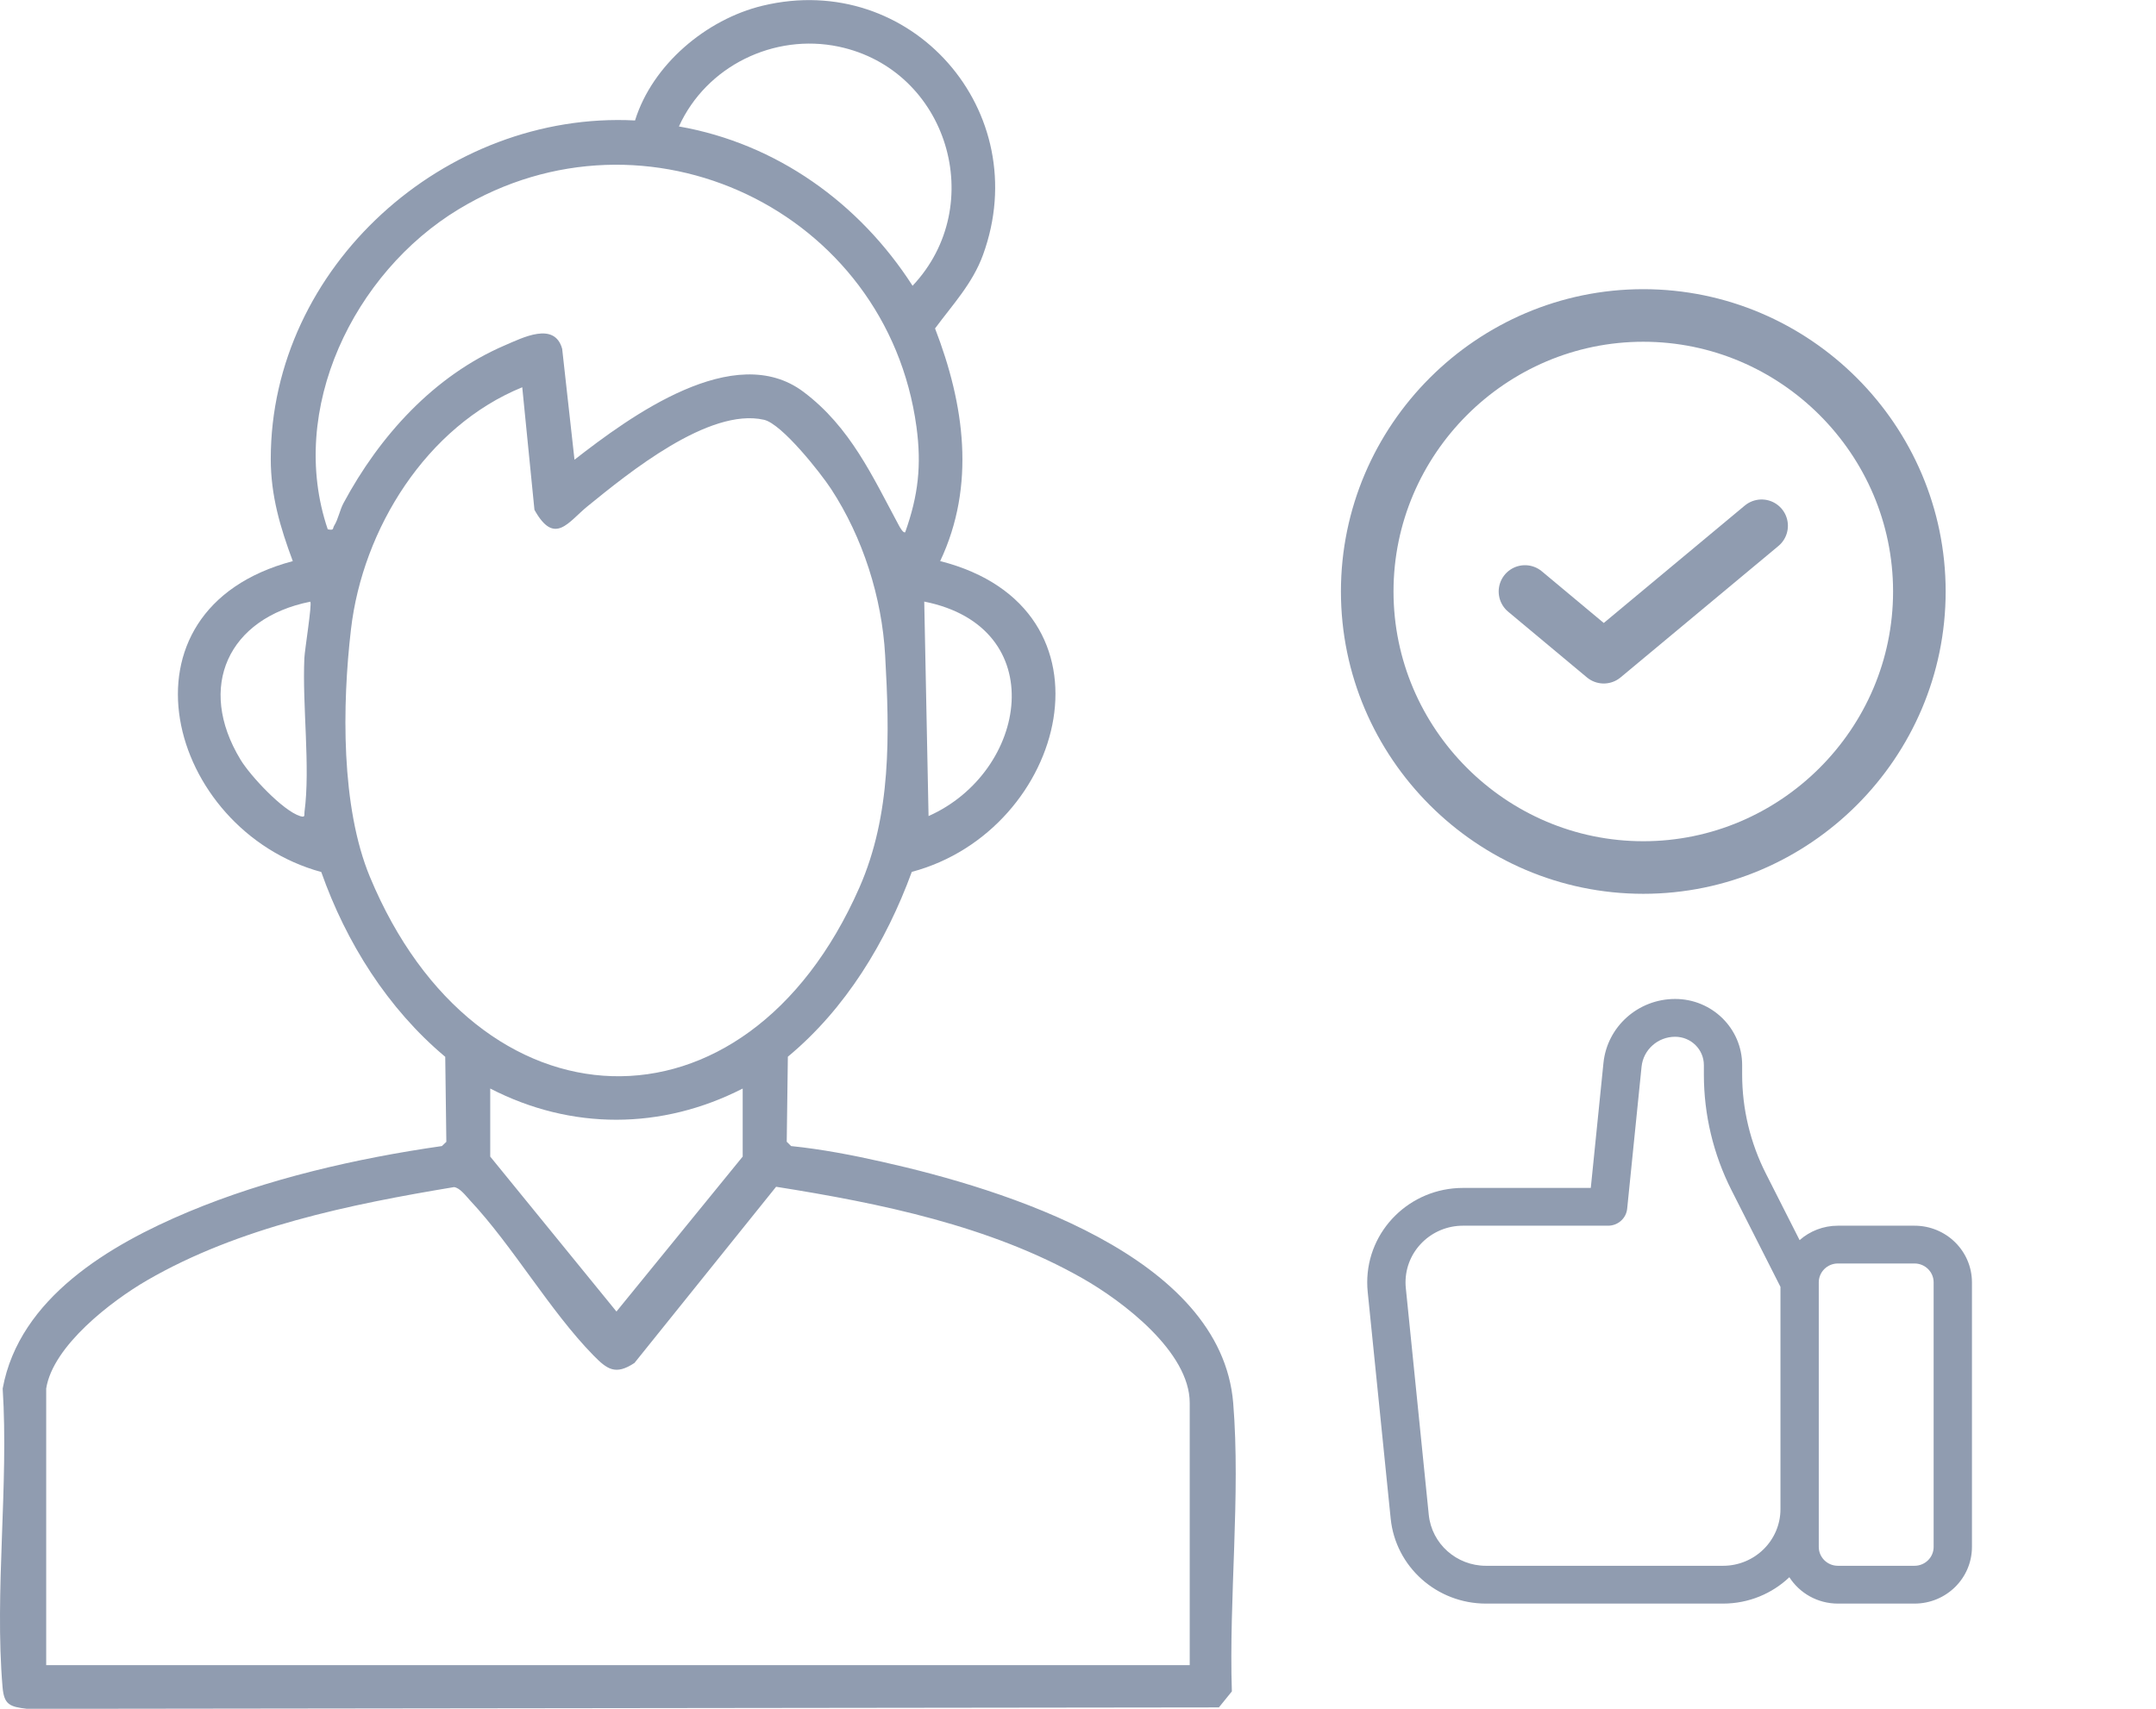 <svg width="82" height="65" viewBox="0 0 82 65" fill="none" xmlns="http://www.w3.org/2000/svg">
<g clip-path="url(#clip0_522_276)">
<path d="M35.756 21.343C42.787 23.129 40.577 31.595 34.679 33.166C33.7 35.837 32.166 38.371 29.965 40.197L29.922 43.431L30.088 43.596C31.258 43.715 32.427 43.941 33.57 44.199C38.152 45.225 46.445 47.755 46.903 53.371C47.188 56.874 46.735 60.803 46.852 64.34L46.359 64.949L1.035 65.004C0.365 64.924 0.155 64.847 0.097 64.176C-0.212 60.552 0.336 56.49 0.102 52.819C0.734 49.369 4.184 47.347 7.168 46.097C10.152 44.848 13.537 44.064 16.806 43.596L16.976 43.435L16.934 40.201C14.746 38.369 13.165 35.853 12.219 33.171C6.355 31.568 4.114 23.209 11.136 21.345C10.656 20.056 10.298 18.853 10.298 17.456C10.298 10.152 16.934 4.211 24.153 4.582C24.812 2.459 26.861 0.735 29.001 0.218C34.657 -1.146 39.374 4.242 37.387 9.695C36.991 10.783 36.235 11.584 35.563 12.494C36.678 15.377 37.12 18.465 35.756 21.348V21.343ZM25.822 4.81C29.54 5.461 32.694 7.732 34.708 10.871C37.599 7.807 36.052 2.651 31.899 1.774C29.436 1.256 26.861 2.516 25.822 4.81ZM34.429 20.242C34.925 18.849 35.055 17.699 34.856 16.235C33.738 8.015 24.58 3.637 17.44 7.962C13.461 10.37 10.917 15.573 12.465 20.134C12.719 20.186 12.642 20.105 12.712 19.992C12.863 19.754 12.924 19.398 13.066 19.136C14.434 16.588 16.499 14.295 19.202 13.136C19.872 12.849 21.09 12.218 21.381 13.268L21.85 17.487C23.957 15.847 27.929 12.928 30.559 14.906C32.341 16.244 33.183 18.12 34.189 19.99C34.228 20.063 34.359 20.297 34.429 20.244V20.242ZM19.861 14.732C16.224 16.215 13.795 20.109 13.349 23.937C13.013 26.813 12.962 30.689 14.069 33.356C18.143 43.168 28.349 43.623 32.685 33.764C33.908 30.985 33.835 27.943 33.665 24.924C33.541 22.716 32.816 20.445 31.609 18.599C31.204 17.981 29.735 16.12 29.056 15.968C26.963 15.493 23.899 17.997 22.35 19.255C21.613 19.851 21.096 20.778 20.327 19.394L19.863 14.732H19.861ZM11.802 22.888C8.683 23.511 7.465 26.125 9.149 28.899C9.52 29.511 10.756 30.84 11.417 31.045C11.623 31.109 11.565 31.007 11.581 30.884C11.808 29.18 11.494 26.842 11.576 25.034C11.589 24.721 11.874 22.972 11.802 22.891V22.888ZM35.316 31.043C39.1 29.361 40.009 23.851 35.152 22.884L35.316 31.043ZM28.249 41.407C25.163 42.983 21.729 42.998 18.645 41.407V43.996L23.446 49.89L28.247 43.996V41.407H28.249ZM1.757 52.815V63.342H45.249V53.366C45.249 51.422 42.692 49.49 41.167 48.625C37.661 46.629 33.472 45.771 29.518 45.144L24.131 51.846C23.406 52.325 23.092 52.09 22.564 51.552C20.911 49.863 19.503 47.395 17.871 45.656C17.721 45.495 17.487 45.177 17.266 45.157C13.313 45.813 9.08 46.68 5.588 48.706C4.249 49.483 2.012 51.19 1.757 52.819V52.815Z" fill="#909CB0"/>
<path d="M73.543 48.781V58.844C73.543 59.241 73.217 59.562 72.815 59.562H69.902C69.5 59.562 69.174 59.241 69.174 58.844V48.781C69.174 48.384 69.5 48.062 69.902 48.062H72.815C73.217 48.062 73.543 48.384 73.543 48.781ZM68.445 47.174L67.16 44.638C66.569 43.47 66.26 42.181 66.26 40.875V40.516C66.26 39.126 65.119 38 63.711 38C62.303 38 61.125 39.053 60.985 40.435L60.503 45.188H55.642C53.63 45.188 52 46.797 52 48.781C52 48.901 52.006 49.02 52.018 49.139L52.892 57.764C53.078 59.601 54.645 61 56.516 61H65.532C66.512 61 67.401 60.618 68.055 59.997C68.443 60.6 69.125 61 69.902 61H72.815C74.022 61 75 60.035 75 58.844V48.781C75 47.59 74.022 46.625 72.815 46.625H69.902C69.342 46.625 68.832 46.833 68.445 47.174ZM67.717 48.951V57.406C67.717 58.597 66.739 59.562 65.532 59.562H56.516C55.393 59.562 54.453 58.723 54.341 57.621L53.468 48.996C53.46 48.925 53.457 48.853 53.457 48.781C53.457 47.59 54.435 46.625 55.642 46.625H61.162C61.536 46.625 61.85 46.345 61.887 45.978L62.434 40.578C62.5 39.931 63.052 39.438 63.711 39.438C64.315 39.438 64.804 39.92 64.804 40.516V40.875C64.804 42.405 65.165 43.913 65.858 45.281L67.717 48.951Z" fill="#909CB0"/>
<path d="M62.5 33C68.275 33 73 28.275 73 22.5C73 16.725 68.275 12 62.5 12C56.725 12 52 16.725 52 22.5C52 28.275 56.725 33 62.5 33Z" stroke="#909CB0" stroke-width="2" stroke-linecap="round" stroke-linejoin="round"/>
<path d="M58 22.5L60.996 25L67 20" stroke="#909CB0" stroke-width="2" stroke-linecap="round" stroke-linejoin="round"/>
</g>
<defs>
<clipPath id="clip0_522_276">
<rect width="82" height="65" fill="white"/>
</clipPath>
</defs>
</svg>
